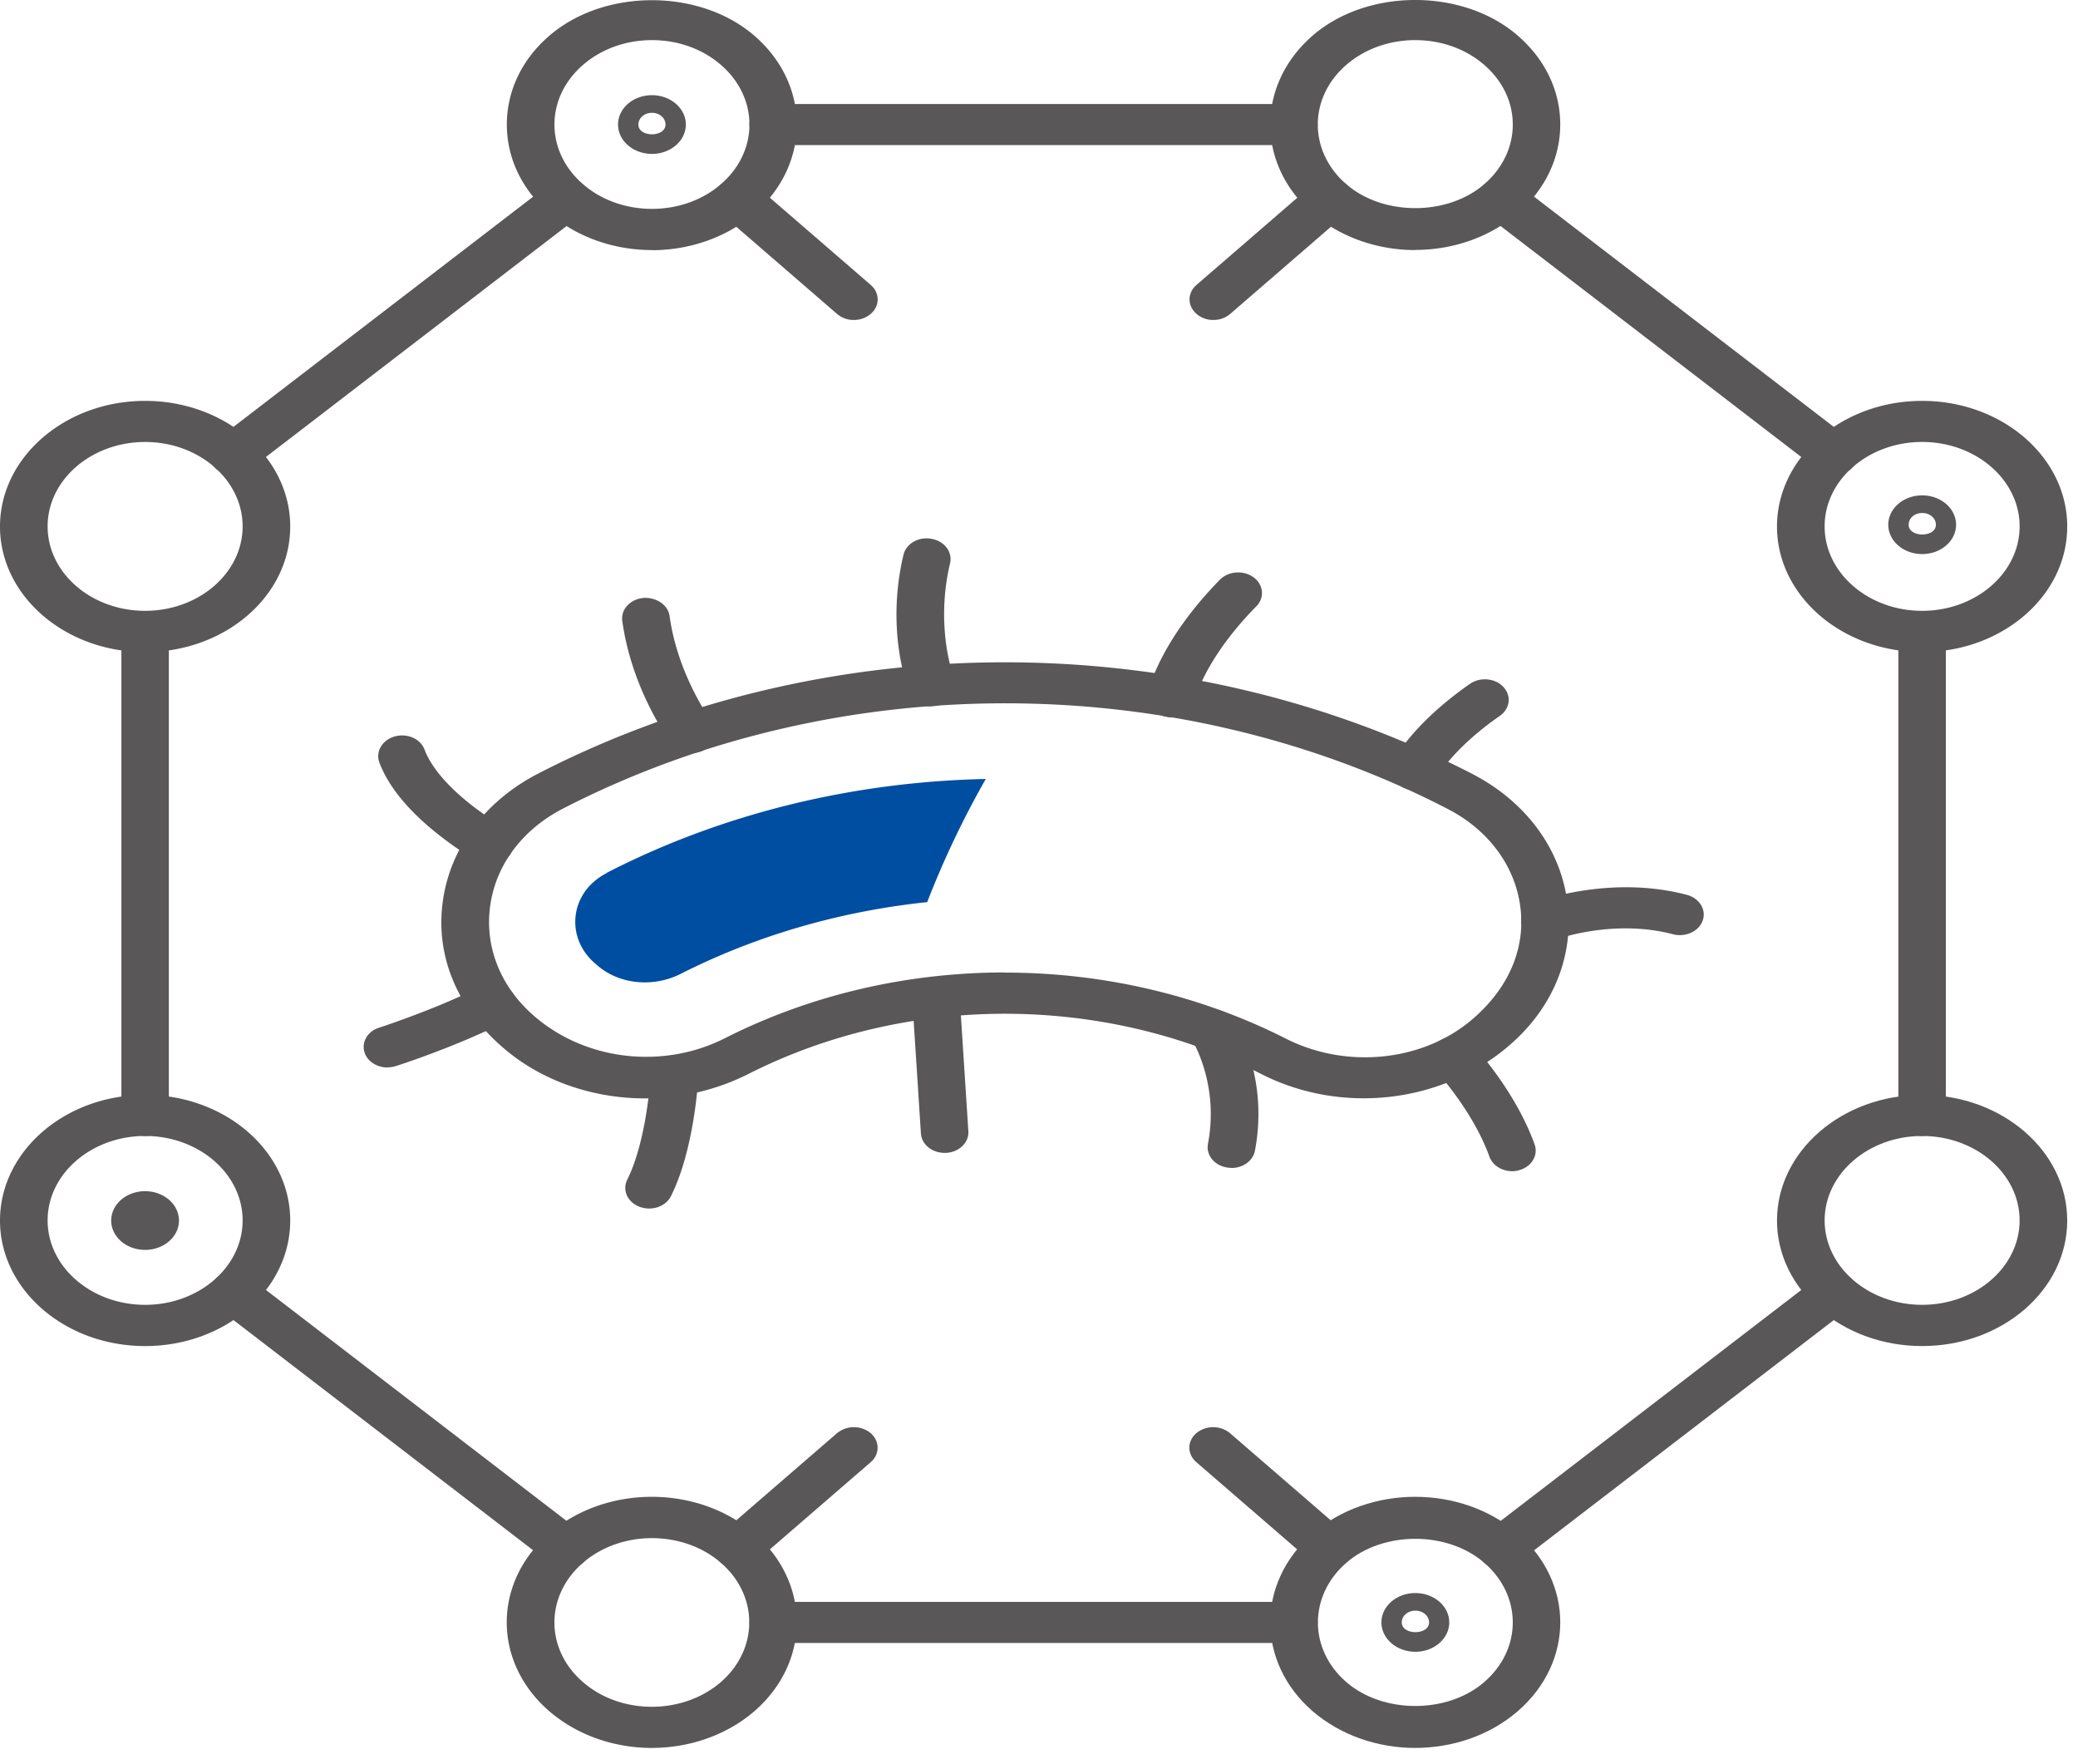 <svg width="86" height="73" fill="none" xmlns="http://www.w3.org/2000/svg"><path d="M26.697 45.453c-2.158 0-4.282-.718-5.879-2.1-1.944-1.678-2.812-3.87-2.485-6.102.32-2.204 1.757-4.119 3.955-5.247 11.918-6.137 26.715-6.125 38.626.012 2.191 1.128 3.627 3.037 3.941 5.235.32 2.226-.54 4.413-2.378 5.998-2.812 2.43-6.98 2.874-10.274 1.197-6.54-3.326-14.677-3.326-21.224-.006a9.52 9.52 0 01-4.289 1.013h.007zm14.897-5.206c4.015 0 8.03.914 11.617 2.73 2.526 1.284 5.712.949 7.75-.821 1.536-1.325 2.197-2.997 1.95-4.697-.24-1.672-1.336-3.13-3-3.986-11.282-5.824-25.318-5.824-36.614-.011-1.664.856-2.766 2.313-3.006 3.997-.248 1.706.42 3.383 1.823 4.592 2.151 1.857 5.345 2.198 7.883.914 3.58-1.816 7.589-2.724 11.597-2.724v.006z" fill="#595757"/><path d="M58.554 32.698a1.09 1.09 0 01-.401-.075c-.495-.19-.715-.688-.501-1.116.033-.064.801-1.55 3.186-3.21.421-.29 1.042-.238 1.383.133.34.364.274.902-.153 1.197-1.971 1.37-2.612 2.556-2.62 2.568-.166.312-.52.503-.901.503h.007zm5.386 6.27c-.38 0-.741-.19-.902-.509-.22-.434 0-.931.508-1.122.127-.046 3.086-1.145 6.266-.307.521.14.815.614.655 1.065-.16.45-.715.7-1.23.566-2.498-.659-4.876.226-4.903.238-.127.046-.26.075-.394.075v-.006zm-15.468-9.283c-.06 0-.12 0-.18-.018-.528-.087-.882-.52-.789-.983.02-.087.468-2.129 2.986-4.697.355-.358.976-.399 1.39-.098.414.306.468.844.114 1.203-2.152 2.186-2.552 3.881-2.552 3.899-.094.404-.508.694-.97.694zm-9.906-.452c-.408 0-.782-.22-.929-.566-.04-.105-1.002-2.51-.247-5.704.107-.462.628-.769 1.162-.665.535.093.875.544.768 1.007-.64 2.7.167 4.772.174 4.789.18.445-.093.931-.608 1.082-.107.034-.22.046-.327.046l.007.011zm-9.953 1.932c-.32 0-.635-.133-.822-.387-.067-.087-1.643-2.21-2.037-5.085-.067-.468.32-.89.861-.948.535-.04 1.03.277 1.096.746.34 2.464 1.724 4.344 1.737 4.361.294.393.16.92-.294 1.18a1.103 1.103 0 01-.535.133h-.006zm-8.35 4.61a1.062 1.062 0 01-.634-.202c-2.62-1.637-3.581-3.083-3.928-4.02-.167-.445.113-.925.627-1.076.528-.15 1.076.098 1.243.544.214.572.909 1.735 3.153 3.135.421.266.655.839.374 1.226-.187.255-.507.393-.828.393h-.007zm-4.229 8.399c-.4 0-.775-.214-.922-.555-.187-.44.067-.931.581-1.093.02-.006 2.305-.747 4.209-1.701.468-.243 1.069-.098 1.343.307.274.404.113.925-.354 1.162-2.051 1.03-4.41 1.793-4.51 1.822a1.16 1.16 0 01-.34.052l-.007.006zm10.834 5.836c-.134 0-.26-.023-.394-.07-.501-.184-.729-.688-.515-1.121.822-1.649.969-4.315.969-4.344.027-.469.427-.781 1.029-.816.54.023.962.417.942.89 0 .122-.16 3.009-1.13 4.946-.16.324-.52.515-.901.515zm12.227-2.302c-.521 0-.956-.353-.982-.804l-.361-5.588c-.034-.468.387-.873.928-.896.568 0 1.01.335 1.036.804l.36 5.588c.034.468-.387.873-.928.896h-.053zm11.866.619c-.053 0-.107 0-.16-.012-.535-.075-.895-.514-.809-.977.475-2.493-.648-4.28-.654-4.298-.26-.41-.094-.925.374-1.157.467-.231 1.069-.086 1.336.319.06.092 1.483 2.302.888 5.42-.08.416-.494.71-.968.71l-.007-.005zm11.623.139c-.421 0-.809-.237-.942-.601-.695-1.927-2.218-3.558-2.238-3.575-.34-.364-.28-.902.14-1.197.421-.29 1.042-.243 1.383.121.074.075 1.784 1.909 2.585 4.147.16.446-.127.926-.648 1.065a.995.995 0 01-.293.04h.013z" fill="#595757"/><path d="M25.12 36.123c-.976.503-1.23 1.295-1.29 1.717-.107.752.18 1.493.782 2.013l.12.105c.515.445 1.21.694 1.95.694.522 0 1.036-.122 1.49-.353 3.127-1.585 6.607-2.592 10.201-2.968a38.069 38.069 0 012.425-5.096c-5.538.116-10.949 1.447-15.685 3.882l.007.006z" fill="#004EA2"/><path d="M53.548 6.004h-21.55c-.542 0-.982-.381-.982-.85s.44-.85.982-.85h21.55c.542 0 .983.381.983.85s-.441.85-.983.85zM9.652 19.66c-.273 0-.54-.098-.734-.283-.361-.352-.328-.89.08-1.203L22.773 7.595c.407-.312 1.035-.278 1.39.07.36.352.326.89-.081 1.202l-13.775 10.58a1.07 1.07 0 01-.655.214z" fill="#595757"/><path d="M26.982 10.348c-1.537 0-3.073-.509-4.249-1.521-1.135-.983-1.757-2.285-1.757-3.673s.622-2.696 1.757-3.673c2.265-1.96 6.22-1.967 8.491 0 2.338 2.024 2.338 5.321 0 7.352-1.17 1.012-2.712 1.52-4.249 1.52l.007-.005zm0-8.688c-1.076 0-2.091.365-2.852 1.024-.762.66-1.183 1.539-1.183 2.47 0 .931.42 1.81 1.183 2.47 1.57 1.36 4.135 1.36 5.704 0 1.577-1.36 1.577-3.58 0-4.94-.761-.66-1.776-1.024-2.852-1.024zM6.006 26.984C2.692 26.984 0 24.652 0 21.789c0-2.863 2.692-5.2 6.006-5.2 3.313 0 6.005 2.331 6.005 5.2 0 2.87-2.692 5.195-6.005 5.195zm0-8.694c-2.225 0-4.035 1.567-4.035 3.494 0 1.926 1.81 3.493 4.035 3.493 2.224 0 4.035-1.567 4.035-3.493 0-1.927-1.81-3.494-4.035-3.494zM75.9 19.66a1.07 1.07 0 01-.655-.214L61.47 8.867c-.407-.312-.44-.85-.08-1.203.36-.353.982-.382 1.39-.07l13.775 10.58c.407.312.44.85.08 1.203-.194.19-.461.283-.735.283z" fill="#595757"/><path d="M58.573 10.348c-1.537 0-3.073-.51-4.25-1.521-2.337-2.025-2.337-5.322 0-7.352 2.266-1.967 6.227-1.967 8.492 0 1.135.983 1.757 2.285 1.757 3.673s-.622 2.695-1.757 3.673c-1.17 1.012-2.706 1.521-4.25 1.521l.008.006zm0-8.688c-1.076 0-2.091.364-2.853 1.024-1.576 1.36-1.576 3.58 0 4.94 1.523 1.318 4.182 1.318 5.705 0 .762-.66 1.183-1.539 1.183-2.47 0-.932-.421-1.81-1.183-2.47-.761-.66-1.777-1.024-2.852-1.024zm20.976 25.323c-3.314 0-6.006-2.33-6.006-5.194 0-2.863 2.692-5.2 6.006-5.2 3.313 0 6.005 2.33 6.005 5.2 0 2.869-2.692 5.194-6.005 5.194zm0-8.694c-2.225 0-4.035 1.568-4.035 3.494 0 1.926 1.81 3.494 4.035 3.494 2.224 0 4.035-1.568 4.035-3.494 0-1.926-1.81-3.494-4.035-3.494zM53.548 67.988h-21.55c-.542 0-.982-.382-.982-.85 0-.47.44-.85.982-.85h21.55c.542 0 .983.38.983.85 0 .468-.441.85-.983.85zm-30.113-3.072a1.07 1.07 0 01-.654-.214L9.005 54.122c-.408-.312-.441-.85-.08-1.203.36-.352.981-.381 1.389-.07L24.09 63.43c.407.313.44.85.08 1.203a1.039 1.039 0 01-.735.284z" fill="#595757"/><path d="M26.98 72.332c-1.537 0-3.073-.51-4.249-1.521-2.345-2.03-2.345-5.322 0-7.352 2.338-2.025 6.146-2.025 8.491 0 2.338 2.03 2.338 5.321 0 7.352-1.176 1.012-2.712 1.52-4.249 1.52h.007zm0-8.682c-1.035 0-2.064.341-2.852 1.018-1.577 1.365-1.577 3.58 0 4.94 1.57 1.364 4.128 1.359 5.704 0 1.57-1.366 1.57-3.581 0-4.94-.788-.683-1.823-1.018-2.852-1.018zM6.006 55.702C2.692 55.702 0 53.37 0 50.508c0-2.864 2.692-5.2 6.006-5.2 3.313 0 6.005 2.33 6.005 5.2 0 2.869-2.692 5.194-6.005 5.194zm0-8.694c-2.225 0-4.035 1.568-4.035 3.494 0 1.926 1.81 3.494 4.035 3.494 2.224 0 4.035-1.568 4.035-3.494 0-1.926-1.81-3.494-4.035-3.494zm56.115 17.908c-.274 0-.541-.099-.735-.284-.36-.353-.327-.89.08-1.203l13.775-10.58c.408-.311 1.03-.277 1.39.07.36.353.327.891-.08 1.203l-13.775 10.58a1.073 1.073 0 01-.655.214z" fill="#595757"/><path d="M58.573 72.332c-1.537 0-3.073-.51-4.25-1.521-2.337-2.03-2.337-5.322 0-7.352 2.339-2.025 6.154-2.025 8.492 0 2.344 2.03 2.344 5.321 0 7.352-1.17 1.012-2.706 1.52-4.25 1.52h.008zm-2.853-2.724c1.523 1.318 4.182 1.318 5.705 0 .762-.66 1.183-1.54 1.183-2.47 0-.932-.421-1.81-1.183-2.47-1.523-1.32-4.182-1.32-5.705 0-1.57 1.365-1.57 3.58 0 4.94zm23.829-13.906c-3.314 0-6.006-2.331-6.006-5.194 0-2.864 2.692-5.2 6.006-5.2 3.313 0 6.005 2.33 6.005 5.2 0 2.869-2.692 5.194-6.005 5.194zm0-8.694c-2.225 0-4.035 1.568-4.035 3.494 0 1.926 1.81 3.494 4.035 3.494 2.224 0 4.035-1.568 4.035-3.494 0-1.926-1.81-3.494-4.035-3.494zm-73.543 0c-.541 0-.982-.382-.982-.85V26.133c0-.468.44-.85.982-.85.54 0 .982.381.982.85v20.025c0 .468-.441.85-.982.85z" fill="#595757"/><path d="M79.548 47.008c-.54 0-.982-.382-.982-.85V26.133c0-.468.441-.85.982-.85.541 0 .982.381.982.85v20.025c0 .468-.44.85-.982.85zM35.338 13.24a1.04 1.04 0 01-.695-.249l-4.81-4.159c-.387-.335-.387-.873 0-1.203a1.1 1.1 0 011.39 0l4.81 4.159c.387.335.387.873 0 1.203a1.053 1.053 0 01-.695.249zm14.878 0a1.04 1.04 0 01-.695-.249c-.387-.335-.387-.873 0-1.203l4.81-4.159a1.1 1.1 0 011.39 0c.387.336.387.874 0 1.203l-4.81 4.16a1.056 1.056 0 01-.695.248zM30.528 64.916a1.04 1.04 0 01-.694-.249c-.388-.335-.388-.873 0-1.203l4.81-4.159a1.1 1.1 0 011.389 0c.38.33.387.874 0 1.203l-4.81 4.16c-.194.167-.44.248-.695.248zm24.49 0a1.04 1.04 0 01-.695-.249l-4.81-4.159c-.387-.335-.387-.873 0-1.203a1.1 1.1 0 011.39 0l4.81 4.16c.387.335.387.873 0 1.202-.194.168-.441.25-.695.25zM26.981 6.368c-.775 0-1.403-.543-1.403-1.214 0-.671.628-1.215 1.403-1.215s1.403.544 1.403 1.215c0 .67-.628 1.214-1.403 1.214zm0-1.7c-.314 0-.561.22-.561.486 0 .538 1.122.538 1.122 0 0-.272-.247-.486-.561-.486zm52.57 18.26c-.775 0-1.403-.543-1.403-1.214 0-.671.628-1.215 1.403-1.215s1.403.544 1.403 1.215c0 .67-.628 1.214-1.403 1.214zm0-1.7c-.314 0-.56.214-.56.486 0 .538 1.128.538 1.128 0 0-.272-.254-.486-.561-.486h-.007zM58.575 68.352c-.775 0-1.403-.544-1.403-1.215 0-.67.628-1.214 1.403-1.214s1.403.544 1.403 1.215c0 .67-.628 1.214-1.403 1.214zm0-1.7c-.314 0-.561.214-.561.486 0 .537 1.129.537 1.129 0 0-.272-.254-.486-.562-.486h-.006zM6.004 51.722c-.774 0-1.402-.543-1.402-1.214 0-.671.628-1.215 1.402-1.215.775 0 1.403.544 1.403 1.215 0 .67-.628 1.214-1.403 1.214z" fill="#595757"/></svg>